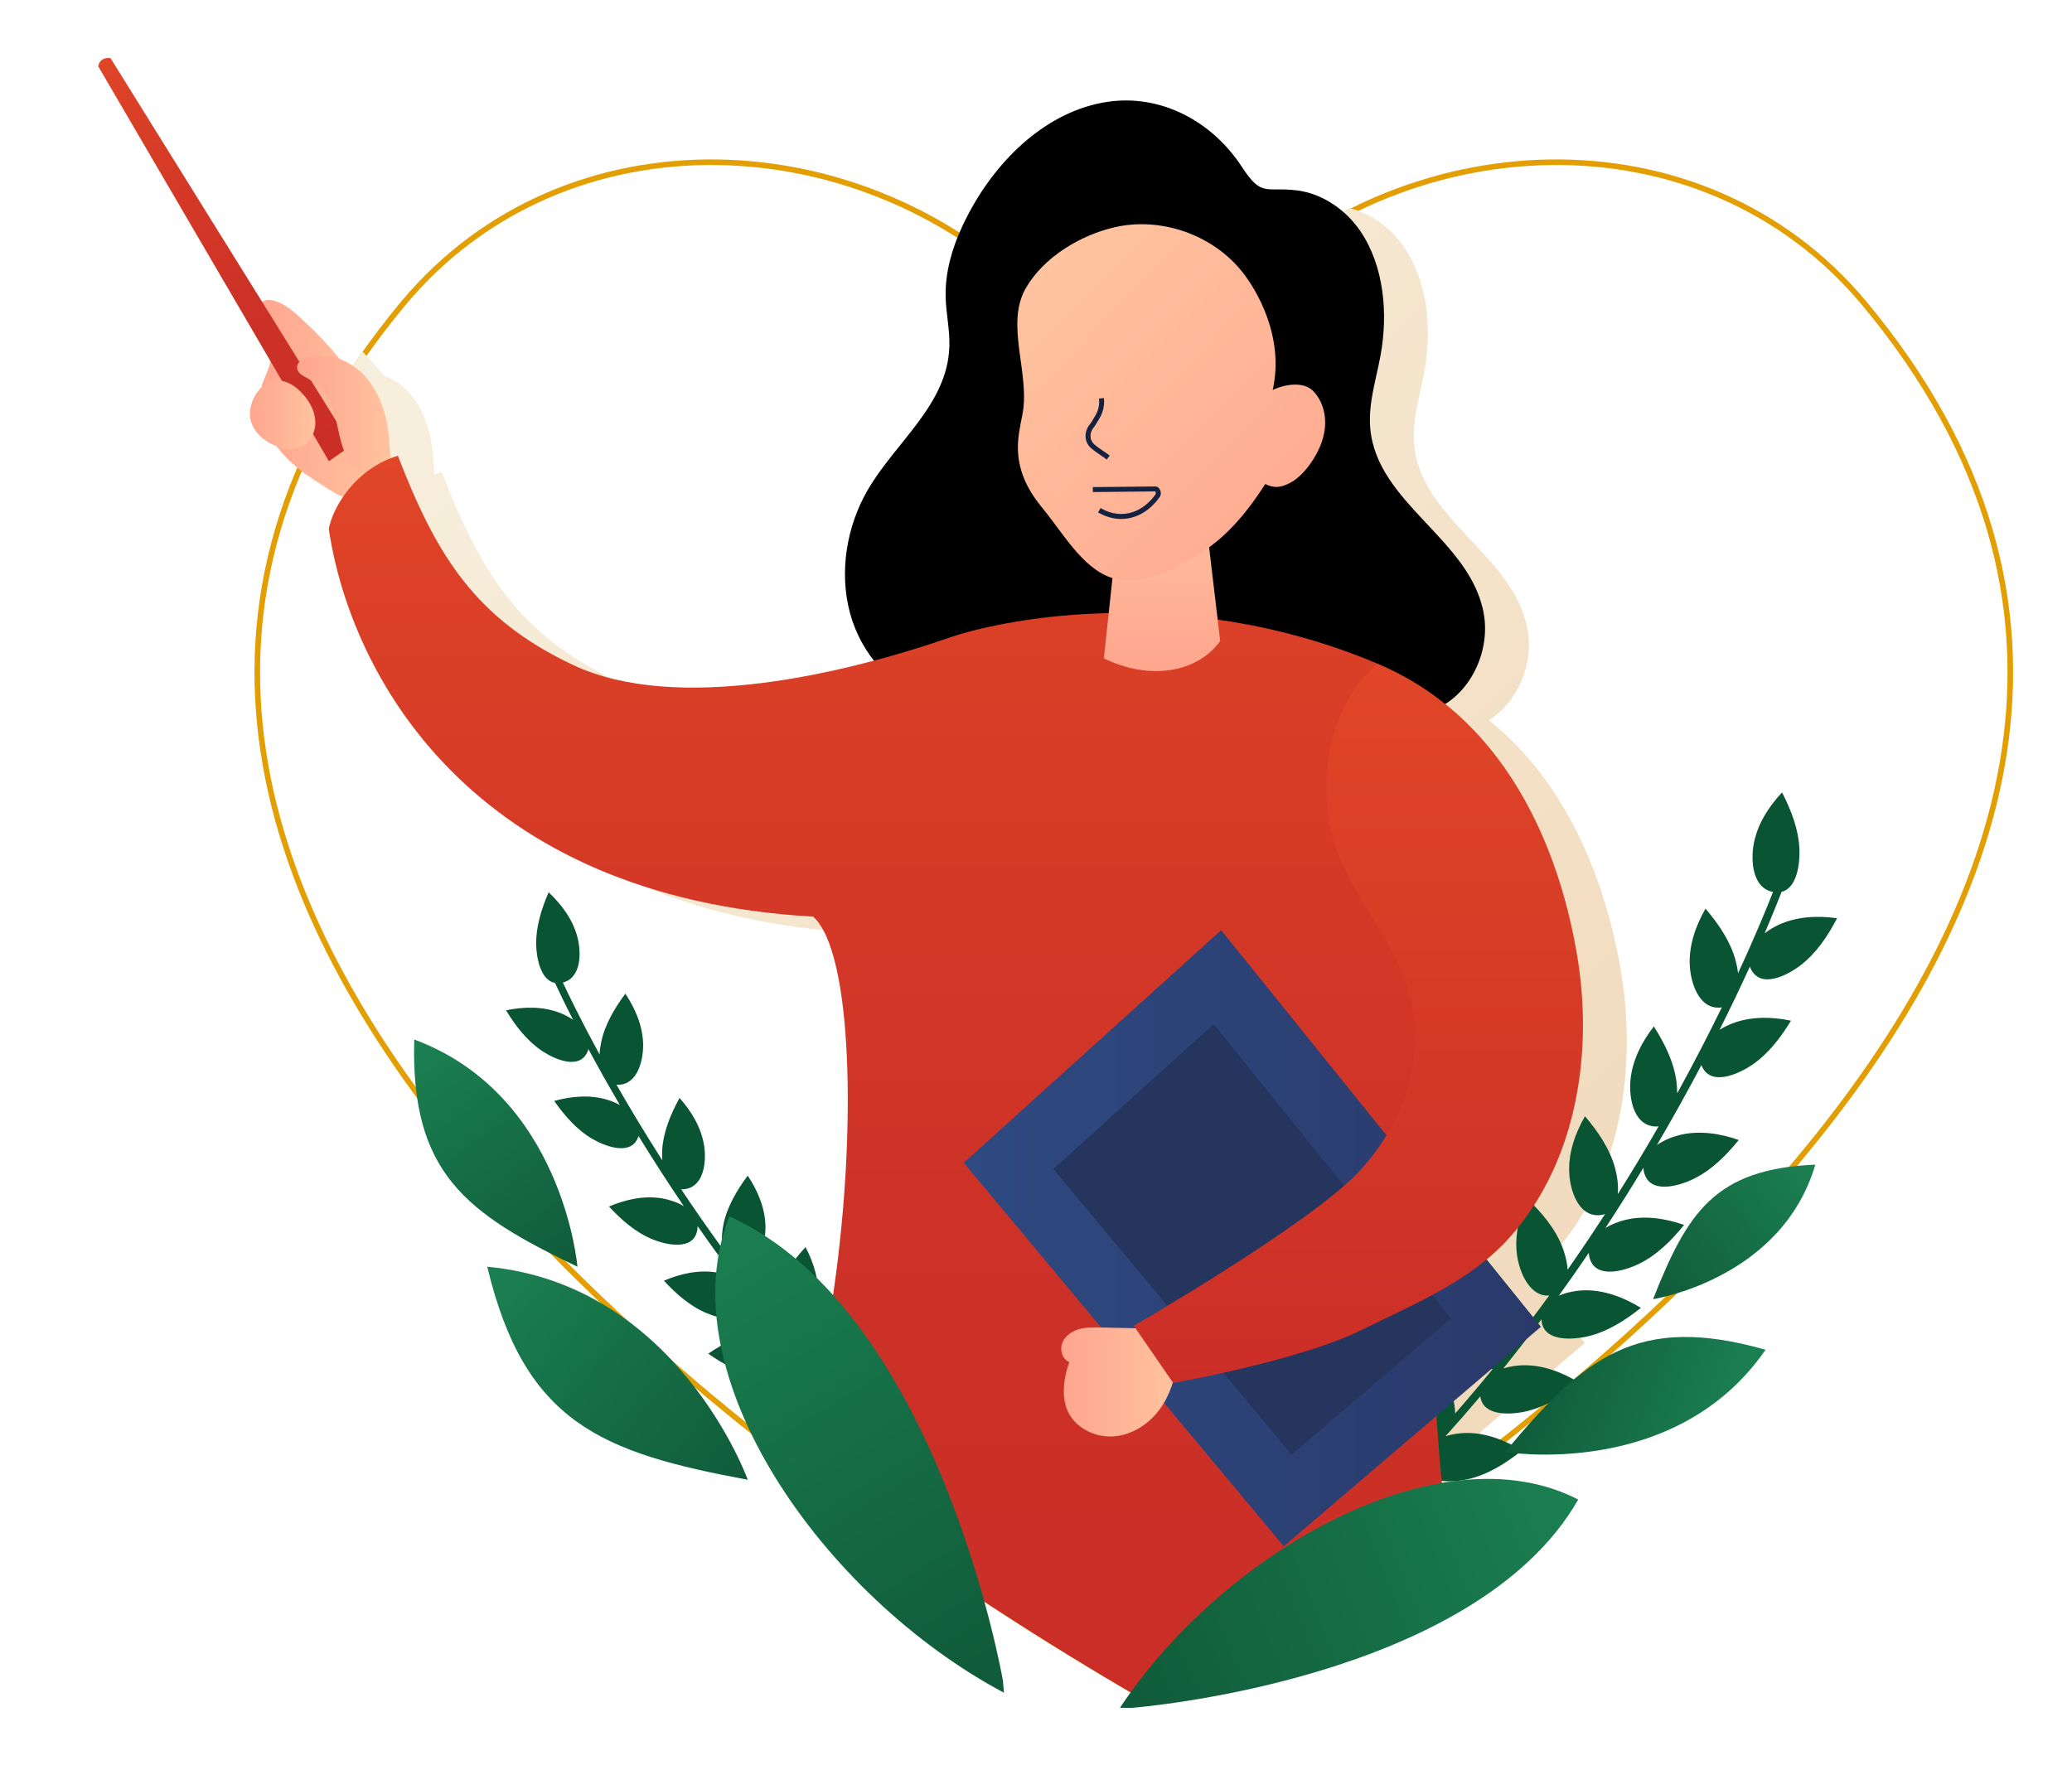 <svg width="372" height="317" viewBox="0 0 372 317" fill="none" xmlns="http://www.w3.org/2000/svg">
<path d="M203.199 71.055L203.558 71.425L203.917 71.055L219.897 54.581C251.657 21.841 305.616 19.478 334.775 54.553C357.381 81.744 363.766 108.946 359.845 134.941C355.921 160.96 341.664 185.822 322.883 208.285C285.438 253.07 230.143 288.163 203.558 303.664C176.973 288.163 121.678 253.07 84.233 208.285C65.453 185.822 51.195 160.96 47.271 134.941C43.35 108.946 49.736 81.744 72.341 54.553C101.5 19.478 155.46 21.841 187.219 54.581L203.199 71.055Z" stroke="#E39E02"/>
<path style="mix-blend-mode:multiply" d="M279.142 224.858C291.04 211.294 294.043 191.639 290.926 173.868C289.423 165.3 284.589 143.171 267.325 129.324C272.311 126.226 275.381 119.482 274.266 113.127C271.927 99.795 255.161 93.398 253.893 79.915C253.474 75.454 254.926 71.121 255.725 66.753C257.109 59.189 256.368 50.743 252.142 44.461C249.827 41.02 246.301 38.431 242.521 37.442C234.152 41.615 226.335 47.226 219.538 54.233L203.558 70.707L187.578 54.233C184.966 51.541 182.192 49.074 179.306 46.793C178.234 49.801 177.572 52.968 177.65 56.213C177.722 59.2 178.416 62.166 178.319 65.148C177.977 75.58 168.68 82.23 163.631 90.937C159.906 97.362 158.475 105.584 160.484 113.013C161.329 116.138 162.827 119.067 164.782 121.536C146.851 126.297 125.294 129.138 110.832 122.35C93.117 114.034 86.17 102.518 79.301 84.741C78.854 84.877 78.421 85.032 77.999 85.199C77.958 84.344 77.84 83.466 77.808 82.827C77.721 81.076 77.506 79.329 77.078 77.628C76.294 74.514 74.753 71.524 72.323 69.425C71.308 68.549 70.123 67.86 68.864 67.39C67.567 65.765 66.275 64.352 65.116 63.164C60.873 69.191 57.39 75.213 54.606 81.219C55.434 82.013 56.452 82.629 57.54 83.029C58.398 84.192 59.401 85.274 60.508 86.249C62.607 88.096 65.018 89.598 67.416 91.091C68.067 91.496 68.75 91.896 69.498 92.077C68.079 94.143 67.21 96.236 66.897 97.865C70.812 124.236 92.484 164.027 153.857 167.501C160.982 173.858 161.628 206.148 157.625 234.163C156.471 242.232 154.705 254.847 152.659 267.839C172.38 282.987 191.351 295.149 205.05 303.371C219.755 294.748 242.501 280.541 266.136 262.272C266.005 260.544 265.885 258.829 265.787 257.15L284.523 241.155L274.779 229.067C276.331 227.786 277.794 226.394 279.142 224.858Z" fill="url(#paint0_linear_21_79)"/>
<path d="M319.275 166.094C318.491 166.461 317.617 166.978 316.805 167.606C318.276 164.182 319.291 161.628 319.862 160.149C322.654 159.459 323.168 155.038 323.065 152.507C322.92 148.921 321.579 145.487 319.944 142.293C317.489 144.911 315.481 148.076 314.848 151.609C314.316 154.574 314.605 159.47 318.319 160.173C317.295 162.798 315.219 167.91 312.046 174.761C311.944 173.892 311.771 173.066 311.583 172.393C310.62 168.936 308.527 165.901 306.203 163.167C304.414 166.278 303.185 169.819 303.379 173.403C303.542 176.417 304.949 181.13 308.742 180.943C308.881 180.937 309.002 180.909 309.13 180.891C306.861 185.541 304.191 190.743 301.118 196.328C301.12 195.554 301.067 194.814 300.984 194.194C300.505 190.638 298.851 187.343 296.925 184.315C294.724 187.151 293.019 190.489 292.718 194.066C292.465 197.073 293.21 201.935 296.992 202.272C297.274 202.297 297.534 202.292 297.78 202.266C295.525 206.187 293.08 210.26 290.452 214.431C290.608 212.789 290.299 210.954 289.941 209.669C288.978 206.212 286.885 203.177 284.561 200.442C282.772 203.554 281.543 207.095 281.737 210.679C281.9 213.693 283.307 218.406 287.1 218.219C287.502 218.199 287.848 218.118 288.167 218.008C286.039 221.294 283.804 224.629 281.447 227.997C281.348 226.495 280.901 224.935 280.46 223.82C279.14 220.483 276.741 217.684 274.144 215.208C272.69 218.49 271.838 222.14 272.407 225.684C272.867 228.553 274.644 232.853 278.123 232.651C276.03 235.532 273.852 238.426 271.591 241.32C271.513 239.771 271.05 238.142 270.594 236.989C269.274 233.653 266.875 230.853 264.277 228.377C262.823 231.659 261.972 235.309 262.54 238.853C262.989 241.65 264.684 245.819 267.992 245.84C265.822 248.509 263.575 251.17 261.259 253.813C261.239 252.169 260.741 250.386 260.252 249.15C258.932 245.813 256.533 243.013 253.936 240.538C252.482 243.82 251.63 247.47 252.199 251.014C252.641 253.774 254.301 257.864 257.525 257.991C242.592 274.347 224.806 289.775 204.005 301.563L204.711 302.808C224.187 291.77 241.032 277.562 255.382 262.385C255.382 262.402 255.378 262.418 255.379 262.436C255.448 266.648 260.976 266.251 263.832 265.554C267.318 264.704 270.42 262.712 273.229 260.478C270.177 258.588 266.678 257.244 263.089 257.321C262.023 257.344 260.741 257.52 259.529 257.9C261.669 255.531 263.747 253.144 265.768 250.747C266.242 254.443 271.432 254.063 274.174 253.394C277.66 252.544 280.762 250.551 283.57 248.317C280.518 246.427 277.02 245.084 273.431 245.161C272.375 245.184 271.108 245.357 269.907 245.728C270.22 245.34 270.531 244.952 270.841 244.564C270.854 244.547 270.869 244.531 270.882 244.513C272.903 241.977 274.861 239.439 276.754 236.907C276.903 241.02 282.363 240.629 285.198 239.938C288.685 239.087 291.786 237.095 294.595 234.861C291.543 232.971 288.044 231.627 284.456 231.705C283.079 231.734 281.343 232.016 279.865 232.669C281.725 230.093 283.518 227.529 285.245 224.986C285.259 225.223 285.29 225.466 285.349 225.716C286.324 229.814 291.636 228.238 294.275 226.943C297.497 225.363 300.098 222.75 302.36 219.964C298.973 218.775 295.267 218.215 291.779 219.062C290.685 219.328 289.391 219.808 288.243 220.496C290.654 216.822 292.921 213.21 295.052 209.686C295.063 209.938 295.092 210.195 295.155 210.462C296.129 214.56 301.442 212.983 304.081 211.689C307.303 210.108 309.904 207.495 312.166 204.71C308.779 203.521 305.073 202.961 301.585 203.808C300.307 204.119 298.756 204.721 297.484 205.607C300.439 200.57 303.094 195.76 305.464 191.262C306.978 195.191 312.031 192.918 314.473 191.282C317.455 189.285 319.682 186.347 321.551 183.284C318.036 182.558 314.288 182.5 310.945 183.806C310.245 184.08 309.47 184.46 308.72 184.93C309.673 183.032 310.569 181.205 311.403 179.468C311.541 179.246 311.652 179.003 311.747 178.747C312.62 176.918 313.428 175.183 314.167 173.563C314.206 173.671 314.236 173.778 314.286 173.887C316.051 177.712 320.947 175.117 323.279 173.326C326.125 171.141 328.158 168.065 329.825 164.887C326.27 164.391 322.527 164.574 319.275 166.094Z" fill="#095533"/>
<path d="M100.538 181.89C101.275 182.176 102.102 182.596 102.88 183.119C101.334 180.087 100.255 177.82 99.646 176.505C97.06 176.045 96.326 172.045 96.268 169.732C96.184 166.455 97.2 163.244 98.499 160.234C100.894 162.474 102.915 165.238 103.704 168.42C104.366 171.091 104.397 175.571 101.054 176.435C102.145 178.766 104.344 183.301 107.647 189.355C107.689 188.557 107.797 187.794 107.927 187.169C108.598 183.96 110.323 181.068 112.277 178.436C114.095 181.165 115.428 184.318 115.466 187.597C115.498 190.354 114.499 194.734 111.031 194.792C110.903 194.794 110.792 194.776 110.673 194.768C113.021 198.87 115.767 203.451 118.903 208.358C118.855 207.652 118.859 206.974 118.898 206.404C119.12 203.134 120.431 200.032 122.004 197.156C124.181 199.609 125.935 202.549 126.424 205.791C126.835 208.517 126.448 212.993 123.021 213.528C122.766 213.568 122.529 213.578 122.303 213.57C124.594 217.008 127.067 220.574 129.713 224.218C129.471 222.73 129.643 221.039 129.892 219.846C130.563 216.638 132.288 213.745 134.242 211.114C136.06 213.842 137.393 216.996 137.431 220.275C137.463 223.031 136.464 227.412 132.995 227.469C132.627 227.476 132.307 227.422 132.01 227.341C134.147 230.208 136.385 233.115 138.735 236.043C138.735 234.667 139.049 233.218 139.384 232.176C140.386 229.055 142.405 226.359 144.624 223.947C146.146 226.851 147.142 230.127 146.836 233.392C146.589 236.034 145.228 240.06 142.044 240.085C144.125 242.586 146.284 245.092 148.519 247.594C148.496 246.178 148.821 244.665 149.168 243.587C150.171 240.467 152.189 237.771 154.408 235.358C155.93 238.263 156.926 241.538 156.62 244.803C156.379 247.379 155.084 251.281 152.071 251.499C154.209 253.801 156.417 256.091 158.686 258.362C158.606 256.862 158.953 255.207 159.324 254.051C160.327 250.93 162.345 248.234 164.565 245.822C166.087 248.726 167.082 252.001 166.777 255.266C166.539 257.808 165.272 261.636 162.341 261.946C176.934 275.958 194.073 288.953 213.74 298.448L213.172 299.626C194.756 290.734 178.549 278.794 164.558 265.822C164.559 265.838 164.563 265.852 164.564 265.869C164.753 269.712 159.691 269.682 157.046 269.218C153.817 268.653 150.87 267.023 148.176 265.155C150.844 263.249 153.953 261.815 157.229 261.669C158.202 261.626 159.381 261.71 160.508 261.983C158.416 259.952 156.379 257.901 154.392 255.838C154.182 259.235 149.429 259.2 146.89 258.755C143.661 258.189 140.714 256.56 138.02 254.692C140.688 252.786 143.796 251.351 147.072 251.206C148.036 251.164 149.201 251.245 150.318 251.512C150.01 251.177 149.703 250.842 149.398 250.507C149.385 250.491 149.37 250.478 149.357 250.462C147.362 248.273 145.425 246.077 143.548 243.882C143.659 247.64 138.658 247.612 136.033 247.152C132.804 246.586 129.857 244.956 127.163 243.089C129.831 241.183 132.939 239.748 136.215 239.603C137.472 239.547 139.071 239.699 140.457 240.206C138.608 237.969 136.819 235.74 135.092 233.526C135.094 233.743 135.08 233.966 135.041 234.198C134.399 237.992 129.462 236.874 126.979 235.852C123.947 234.605 121.42 232.379 119.19 229.976C122.206 228.689 125.55 227.956 128.781 228.519C129.794 228.696 131.002 229.055 132.09 229.614C129.672 226.409 127.389 223.253 125.235 220.169C125.24 220.399 125.229 220.635 125.187 220.882C124.545 224.676 119.608 223.558 117.125 222.537C114.093 221.29 111.566 219.064 109.337 216.661C112.352 215.373 115.696 214.641 118.927 215.204C120.11 215.41 121.56 215.866 122.773 216.597C119.777 212.183 117.068 207.958 114.638 204C113.494 207.673 108.751 205.904 106.427 204.56C103.59 202.918 101.383 200.374 99.495 197.694C102.656 196.822 106.069 196.544 109.194 197.534C109.849 197.741 110.578 198.041 111.289 198.425C110.307 196.751 109.381 195.14 108.516 193.607C108.378 193.413 108.262 193.198 108.159 192.971C107.254 191.356 106.413 189.823 105.643 188.391C105.613 188.491 105.593 188.591 105.553 188.693C104.175 192.286 99.556 190.214 97.323 188.722C94.598 186.9 92.56 184.219 90.849 181.423C94.06 180.757 97.483 180.699 100.538 181.89Z" fill="#095533"/>
<path d="M198.787 18.294C188.145 19.912 179.185 28.298 173.819 38.509C171.456 43.006 169.651 48.057 169.778 53.309C169.85 56.296 170.544 59.263 170.446 62.244C170.105 72.677 160.808 79.326 155.759 88.034C152.033 94.458 150.603 102.68 152.611 110.11C154.62 117.539 160.285 123.893 167.135 125.468C169.684 126.054 172.456 126.053 174.631 127.668C177.055 129.468 178.094 132.791 179.935 135.301C183.622 140.324 189.973 141.526 195.725 142.371C206.66 143.976 218.982 145.177 227.352 137.479C230.212 134.848 232.435 131.288 235.772 129.452C242.05 125.998 249.905 129.76 256.687 127.7C263.249 125.706 267.703 117.687 266.394 110.223C264.054 96.891 247.288 90.495 246.021 77.012C245.601 72.55 247.054 68.217 247.853 63.849C249.236 56.285 248.496 47.839 244.269 41.557C241.606 37.598 237.34 34.761 232.928 34.199C227.304 33.482 226.569 35.504 223.024 30.051C217.485 21.53 208.156 16.869 198.787 18.294Z" fill="url(#paint1_linear_21_79)"/>
<path d="M52.636 83.345C54.734 85.192 57.145 86.694 59.544 88.187C60.332 88.678 61.162 89.183 62.108 89.268C63.114 89.359 64.096 88.961 65.026 88.571C66.131 88.109 67.291 87.605 67.993 86.677C68.764 85.656 68.771 84.323 68.744 83.08C68.451 69.552 55.769 58.81 53.455 56.635C48.553 52.024 43.07 52.521 48.308 63.147C49.289 65.136 47.355 67.47 46.933 69.643C45.91 74.92 48.631 79.82 52.636 83.345Z" fill="url(#paint2_linear_21_79)"/>
<path d="M17.627 11.894L59.053 82.823L63.093 79.992L19.847 10.441C18.58 10.304 17.861 10.814 17.627 11.894Z" fill="url(#paint3_linear_21_79)"/>
<path d="M69.205 74.724C68.422 71.611 66.88 68.62 64.451 66.522C62.021 64.423 58.639 63.317 55.509 64.029C54.42 64.276 53.182 65.057 53.35 66.161C53.486 67.059 54.46 67.522 55.258 67.957C56.828 68.815 58.145 70.128 59.007 71.696C60.094 73.674 60.434 75.96 60.938 78.16C61.443 80.36 62.194 82.627 63.859 84.152C65.16 85.343 69.041 86.638 69.931 84.331C70.372 83.189 69.996 81.129 69.936 79.923C69.848 78.173 69.633 76.425 69.205 74.724Z" fill="url(#paint4_linear_21_79)"/>
<path d="M45.198 76.094C46.031 78.184 48.026 79.657 50.181 80.306C51.383 80.668 52.709 80.799 53.876 80.334C55.643 79.63 56.674 77.63 56.613 75.729C56.553 73.827 55.566 72.052 54.274 70.656C53.271 69.573 52.014 68.644 50.56 68.39C46.726 67.718 43.902 72.838 45.198 76.094Z" fill="url(#paint5_linear_21_79)"/>
<path d="M144.786 264.935C167.781 282.598 189.779 296.218 203.558 304.243C216.665 296.609 237.21 283.912 258.974 267.49C257.597 253.66 256.986 239.786 258.19 231.973C260.593 216.374 262.329 204.137 263.147 188.375C264.403 164.16 258.528 140.658 247.296 119.169C211.068 103.908 177.972 111.894 170.767 114.392C151.485 121.077 121.433 128.117 102.96 119.446C85.245 111.13 78.297 99.614 71.429 81.837C63.859 84.152 59.794 90.96 59.024 94.961C62.939 121.332 84.611 161.123 145.985 164.598C153.11 170.954 153.756 203.245 149.752 231.259C148.599 239.328 146.833 251.943 144.786 264.935Z" fill="url(#paint6_linear_21_79)"/>
<path d="M173.037 208.803L230.478 277.668L276.651 238.251L219.241 167.031L173.037 208.803Z" fill="url(#paint7_linear_21_79)"/>
<path d="M189.112 209.926L217.902 183.896L260.516 236.761L231.883 261.205L189.112 209.926Z" fill="#25355E"/>
<path d="M204.844 238.54C202.451 238.486 200.057 238.431 197.664 238.377C196.324 238.346 194.958 238.319 193.672 238.697C192.386 239.075 191.168 239.931 190.698 241.187C190.229 242.442 190.737 244.084 191.98 244.587C190.913 247.579 190.407 251.369 192.052 254.087C193.701 256.81 197.09 258.237 200.256 257.906C203.422 257.575 206.3 255.659 208.188 253.096C210.077 250.534 211.044 247.378 211.369 244.211L204.844 238.54Z" fill="url(#paint8_linear_21_79)"/>
<path d="M200.669 95.067L198.18 118.221C206.345 122.203 214.887 120.874 219.072 115.111L215.947 88.716L200.669 95.067Z" fill="url(#paint9_linear_21_79)"/>
<path d="M251.455 174.033C256.91 186.746 253.251 200.565 243.851 210.525C235.004 219.899 203.558 238.073 203.558 238.073L210.634 248.348C210.634 248.348 233.317 244.314 244.234 238.925C253.885 234.162 264.171 230.045 271.269 221.954C283.168 208.391 286.17 188.735 283.053 170.964C281.245 160.652 274.628 130.682 247.296 119.169C239.506 125.803 237.09 137.102 238.569 147.226C240.047 157.351 247.42 164.63 251.455 174.033Z" fill="url(#paint10_linear_21_79)"/>
<path d="M223.086 48.888C217.804 42.197 208.548 38.915 200.231 40.783C193.956 42.193 187.273 46.242 184.129 51.821C180.408 58.428 185.053 67.21 183.533 74.587C183.104 76.668 182.664 78.841 182.761 80.963C182.946 85.023 184.682 88.241 187.268 91.375C190.708 95.543 194.264 101.887 199.361 103.682C204.692 105.56 210.919 102.235 215.698 99.218C220.477 96.201 224.113 91.671 227.165 86.915C228.694 87.701 229.938 87.557 231.474 86.784C233.009 86.01 234.222 84.714 235.221 83.314C236.611 81.368 237.665 79.123 237.879 76.741C238.094 74.359 237.388 71.832 235.686 70.151C233.984 68.471 230.648 68.988 228.498 70.035C230.661 60.373 225.493 51.937 223.086 48.888Z" fill="url(#paint11_linear_21_79)"/>
<path d="M198.7 82.518C198.34 82.246 197.971 81.995 197.604 81.745C197.042 81.362 196.462 80.966 195.917 80.499C194.514 79.297 194.68 77.379 195.651 76.219C195.882 75.944 196.065 75.624 196.26 75.286C196.364 75.106 196.467 74.926 196.578 74.751C197.176 73.81 197.436 72.682 197.311 71.574L198.197 71.474C198.345 72.784 198.037 74.117 197.331 75.229C197.227 75.393 197.13 75.562 197.033 75.73C196.828 76.087 196.616 76.456 196.335 76.792C195.641 77.619 195.513 78.979 196.497 79.822C197.004 80.256 197.54 80.621 198.106 81.007C198.485 81.266 198.866 81.525 199.238 81.806L198.7 82.518Z" fill="#15223F"/>
<path d="M201.288 93.19C199.877 93.19 198.458 92.79 197.141 92.003L197.599 91.238C199.445 92.342 201.514 92.593 203.419 91.944C204.96 91.418 206.358 90.317 207.463 88.761C207.521 88.679 207.535 88.544 207.497 88.416C207.464 88.305 207.409 88.252 207.392 88.246L196.212 88.359L196.202 87.468L207.39 87.356C207.723 87.313 208.068 87.563 208.255 87.921C208.483 88.358 208.457 88.903 208.19 89.278C206.976 90.987 205.426 92.2 203.707 92.787C202.917 93.057 202.104 93.19 201.288 93.19Z" fill="#15223F"/>
<path d="M180.061 301.783C180.061 301.783 168.533 235.375 130.961 218.443C119.674 246.705 147.794 286.688 180.244 303.967" fill="url(#paint12_linear_21_79)"/>
<path d="M134.253 265.723C134.253 265.723 121.641 230.646 87.477 227.467C94.186 255.521 108.012 260.85 134.253 265.723Z" fill="url(#paint13_linear_21_79)"/>
<path d="M203.08 306.694C203.08 306.694 264.614 302.029 283.349 269.277C258.586 256.506 219.675 278.616 201.074 306.669" fill="url(#paint14_linear_21_79)"/>
<path d="M270.224 260.732C270.224 260.732 300.784 265.853 316.982 242.376C293.915 235.832 284.428 243.689 270.224 260.732Z" fill="url(#paint15_linear_21_79)"/>
<path d="M103.672 227.467C103.672 227.467 101.112 196.586 74.37 186.667C73.706 210.635 83.656 217.895 103.672 227.467Z" fill="url(#paint16_linear_21_79)"/>
<path d="M296.786 233.291C296.786 233.291 319.858 229.754 325.915 209.14C307.869 209.893 302.933 217.75 296.786 233.291Z" fill="url(#paint17_linear_21_79)"/>
<defs>
<linearGradient id="paint0_linear_21_79" x1="353.445" y1="306.227" x2="87.589" y2="41.655" gradientUnits="userSpaceOnUse">
<stop stop-color="#F0D3B1"/>
<stop offset="1" stop-color="#F7EFDD"/>
</linearGradient>
<linearGradient id="paint1_linear_21_79" x1="209.162" y1="143.561" x2="209.162" y2="18.04" gradientUnits="userSpaceOnUse">
<stop/>
<stop offset="0.258"/>
<stop offset="0.583"/>
<stop offset="1"/>
</linearGradient>
<linearGradient id="paint2_linear_21_79" x1="46.18" y1="71.574" x2="68.752" y2="71.574" gradientUnits="userSpaceOnUse">
<stop stop-color="#FFA58E"/>
<stop offset="1" stop-color="#FFC39F"/>
</linearGradient>
<linearGradient id="paint3_linear_21_79" x1="61.376" y1="81.904" x2="17.286" y2="9.618" gradientUnits="userSpaceOnUse">
<stop stop-color="#CA2E27"/>
<stop offset="0.406" stop-color="#CD3227"/>
<stop offset="0.826" stop-color="#D93E27"/>
<stop offset="1" stop-color="#E04627"/>
</linearGradient>
<linearGradient id="paint4_linear_21_79" x1="53.334" y1="74.711" x2="70.142" y2="74.711" gradientUnits="userSpaceOnUse">
<stop stop-color="#FFA58E"/>
<stop offset="1" stop-color="#FFC39F"/>
</linearGradient>
<linearGradient id="paint5_linear_21_79" x1="44.879" y1="74.481" x2="56.616" y2="74.481" gradientUnits="userSpaceOnUse">
<stop stop-color="#FFA58E"/>
<stop offset="1" stop-color="#FFC39F"/>
</linearGradient>
<linearGradient id="paint6_linear_21_79" x1="161.169" y1="304.243" x2="161.169" y2="81.837" gradientUnits="userSpaceOnUse">
<stop stop-color="#CA2E27"/>
<stop offset="0.406" stop-color="#CD3227"/>
<stop offset="0.826" stop-color="#D93E27"/>
<stop offset="1" stop-color="#E04627"/>
</linearGradient>
<linearGradient id="paint7_linear_21_79" x1="173.037" y1="222.349" x2="276.651" y2="222.349" gradientUnits="userSpaceOnUse">
<stop stop-color="#2E4A81"/>
<stop offset="1" stop-color="#2A396A"/>
</linearGradient>
<linearGradient id="paint8_linear_21_79" x1="190.526" y1="248.157" x2="211.369" y2="248.157" gradientUnits="userSpaceOnUse">
<stop stop-color="#FFA58E"/>
<stop offset="1" stop-color="#FFC39F"/>
</linearGradient>
<linearGradient id="paint9_linear_21_79" x1="208.626" y1="88.716" x2="208.626" y2="120.509" gradientUnits="userSpaceOnUse">
<stop stop-color="#FFC39F"/>
<stop offset="1" stop-color="#FFA58E"/>
</linearGradient>
<linearGradient id="paint10_linear_21_79" x1="243.88" y1="248.348" x2="243.88" y2="119.169" gradientUnits="userSpaceOnUse">
<stop stop-color="#CA2E27"/>
<stop offset="0.206" stop-color="#CF3327"/>
<stop offset="1" stop-color="#E04627"/>
</linearGradient>
<linearGradient id="paint11_linear_21_79" x1="240.4" y1="105.992" x2="184.702" y2="50.563" gradientUnits="userSpaceOnUse">
<stop stop-color="#FFA58E"/>
<stop offset="1" stop-color="#FFC39F"/>
</linearGradient>
<linearGradient id="paint12_linear_21_79" x1="177.129" y1="300.809" x2="125.246" y2="216.569" gradientUnits="userSpaceOnUse">
<stop stop-color="#105B39"/>
<stop offset="1" stop-color="#1B8152"/>
</linearGradient>
<linearGradient id="paint13_linear_21_79" x1="133.984" y1="267.659" x2="85.991" y2="227.893" gradientUnits="userSpaceOnUse">
<stop stop-color="#105B39"/>
<stop offset="1" stop-color="#1B8152"/>
</linearGradient>
<linearGradient id="paint14_linear_21_79" x1="200.49" y1="301.768" x2="285.921" y2="267.419" gradientUnits="userSpaceOnUse">
<stop stop-color="#105B39"/>
<stop offset="1" stop-color="#1B8152"/>
</linearGradient>
<linearGradient id="paint15_linear_21_79" x1="275.591" y1="245.291" x2="311.625" y2="257.806" gradientUnits="userSpaceOnUse">
<stop stop-color="#105B39"/>
<stop offset="1" stop-color="#1B8152"/>
</linearGradient>
<linearGradient id="paint16_linear_21_79" x1="102.316" y1="228.408" x2="73.103" y2="186.286" gradientUnits="userSpaceOnUse">
<stop stop-color="#105B39"/>
<stop offset="1" stop-color="#1B8152"/>
</linearGradient>
<linearGradient id="paint17_linear_21_79" x1="296.008" y1="232.319" x2="326.135" y2="208.168" gradientUnits="userSpaceOnUse">
<stop stop-color="#105B39"/>
<stop offset="1" stop-color="#1B8152"/>
</linearGradient>
</defs>
</svg>
